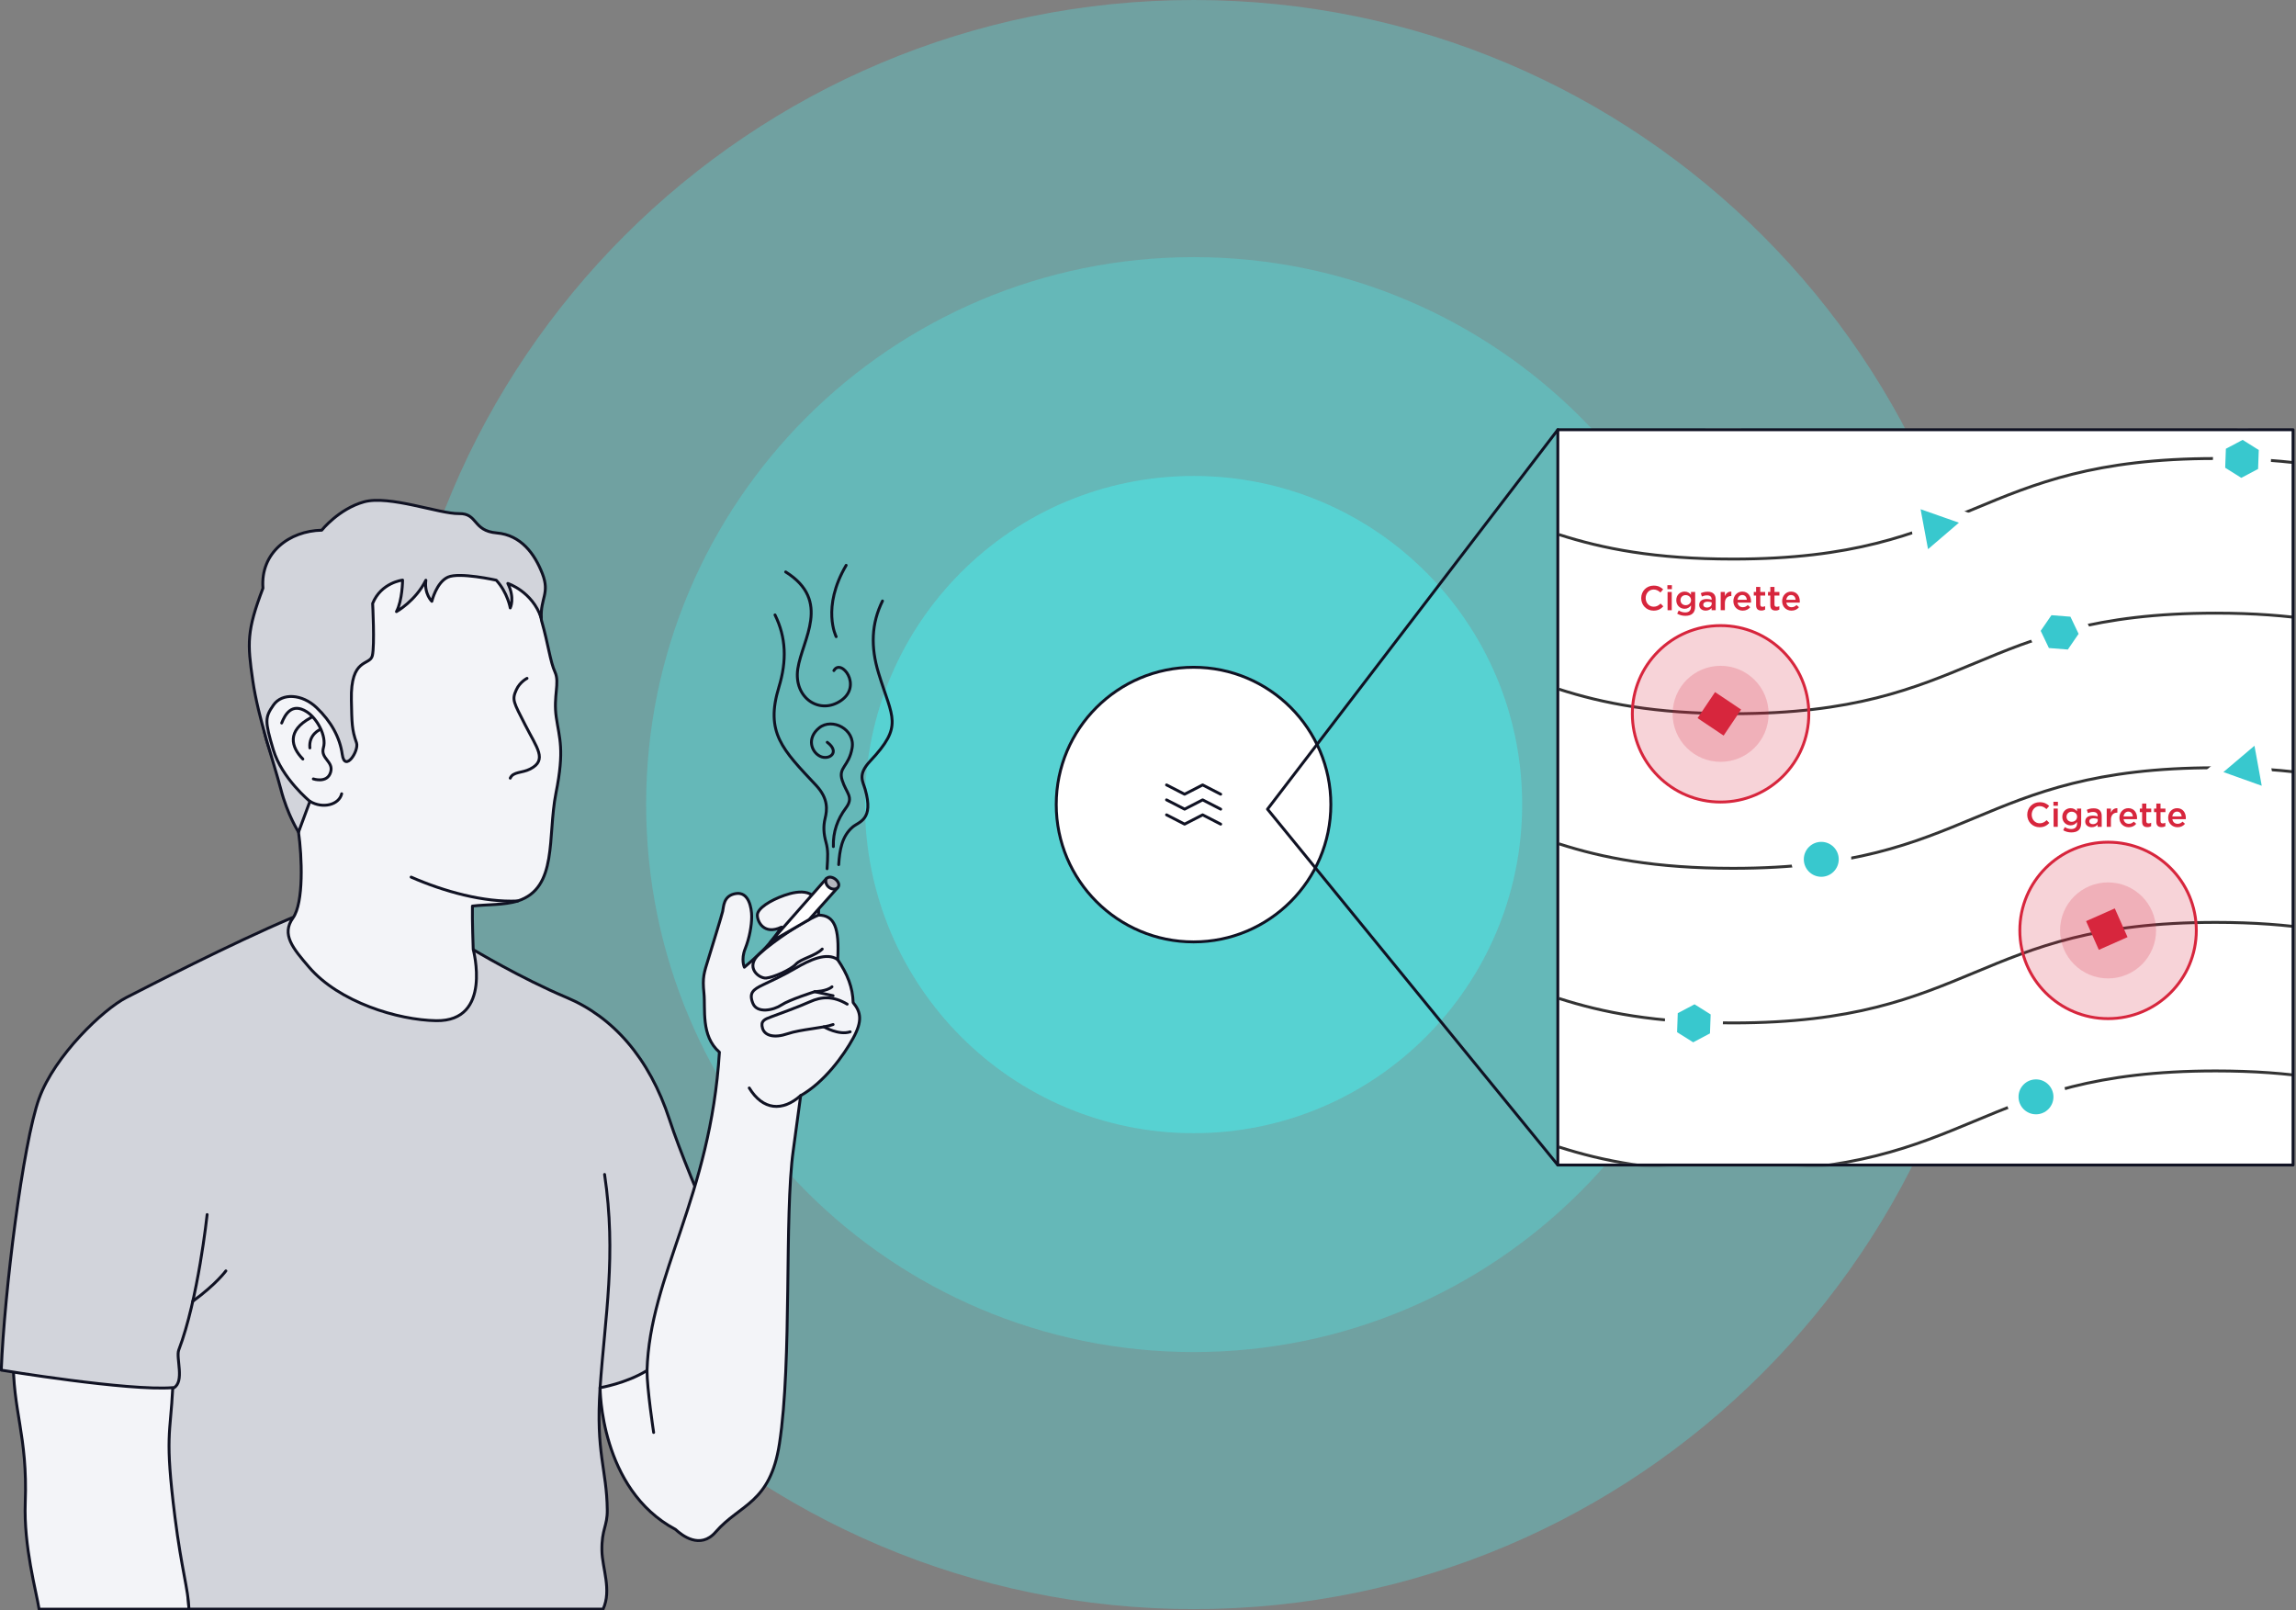 <svg xmlns="http://www.w3.org/2000/svg" fill="none" viewBox="0 0 797 559" height="559" width="797">
<rect x="0" y="0" width="797" height="559" fill="#808080" stroke="none"/>
<g clip-path="url(#clip0_3678_635)">
<path fill="#4AEDED" d="M693.578 279.159C693.578 125.071 568.75 0 414.435 0C260.111 0 135.047 124.836 135.047 279.159C135.047 433.492 260.111 558.555 414.435 558.555C568.522 558.555 693.578 433.247 693.578 279.159Z" opacity="0.3"></path>
<path fill="#4AEDED" d="M604.34 279.202C604.34 174.352 519.4 89.25 414.398 89.25C309.388 89.25 224.291 174.194 224.291 279.202C224.291 384.219 309.388 469.321 414.398 469.321C519.243 469.321 604.34 384.062 604.34 279.202Z" opacity="0.3"></path>
<path fill="#4AEDED" d="M528.381 279.233C528.381 216.291 477.4 165.211 414.366 165.211C351.331 165.211 300.254 216.195 300.254 279.233C300.254 342.271 351.331 393.351 414.366 393.351C477.304 393.351 528.381 342.175 528.381 279.233Z" opacity="0.5"></path>
<path stroke-linejoin="round" stroke-linecap="round" stroke="#101223" fill="white" d="M461.966 279.264C461.966 252.964 440.664 231.625 414.33 231.625C387.997 231.625 366.65 252.929 366.65 279.264C366.65 305.599 387.988 326.946 414.33 326.946C440.629 326.946 461.966 305.564 461.966 279.264Z"></path>
<path stroke-linejoin="round" stroke-linecap="round" stroke="#101223" d="M423.729 275.684L417.466 272.461L411.204 275.684L404.941 272.461"></path>
<path stroke-linejoin="round" stroke-linecap="round" stroke="#101223" d="M423.729 280.872L417.466 277.648L411.204 280.872L404.941 277.648"></path>
<path stroke-linejoin="round" stroke-linecap="round" stroke="#101223" d="M423.729 286.071L417.466 282.848L411.204 286.071L404.941 282.848"></path>
<path fill="white" d="M795.978 149.164H540.758V404.399H795.978V149.164Z"></path>
<mask height="256" width="256" y="149" x="540" maskUnits="userSpaceOnUse" style="mask-type:luminance" id="mask0_3678_635">
<path fill="white" d="M795.978 149.164H540.758V404.399H795.978V149.164Z"></path>
</mask>
<g mask="url(#mask0_3678_635)">
<path stroke-miterlimit="10" stroke="#333333" d="M829.124 274.877C814.014 270.046 795.82 266.5 769.12 266.5C685.333 266.5 685.333 301.404 601.547 301.404C574.584 301.404 556.304 297.788 541.115 292.887"></path>
<path stroke-miterlimit="10" stroke="#333333" d="M829.124 328.548C814.014 323.718 795.82 320.172 769.12 320.172C685.333 320.172 685.333 355.076 601.547 355.076C574.584 355.076 556.304 351.459 541.115 346.559"></path>
<path stroke-miterlimit="10" stroke="#333333" d="M829.124 380.111C814.014 375.281 795.82 371.734 769.12 371.734C685.333 371.734 685.333 406.638 601.547 406.638C574.584 406.638 556.304 403.022 541.115 398.122"></path>
<path stroke-miterlimit="10" stroke="#333333" d="M829.124 167.533C814.014 162.703 795.82 159.156 769.12 159.156C685.333 159.156 685.333 194.06 601.547 194.06C574.584 194.06 556.304 190.444 541.115 185.544"></path>
<path stroke-miterlimit="10" stroke="#333333" d="M829.124 221.209C814.014 216.378 795.82 212.832 769.12 212.832C685.333 212.832 685.333 247.736 601.547 247.736C574.584 247.736 556.304 244.12 541.115 239.219"></path>
<path fill="#38C8CE" d="M787.935 276.079L767.506 268.777L784.057 254.758L787.935 276.079Z"></path>
<path fill="white" d="M782.991 261.09L784.703 270.524L785.105 272.751L782.973 271.991L773.942 268.759L771.802 267.999L773.532 266.532L780.851 260.33L782.58 258.863L782.982 261.09H782.991ZM785.533 250.652L779.768 255.535L778.039 257.002L770.719 263.204L768.99 264.671L763.217 269.563L770.335 272.113L772.475 272.873L781.506 276.105L783.637 276.865L790.756 279.407L789.402 271.974L789 269.746L787.288 260.313L786.886 258.086L785.533 250.652Z"></path>
<path fill="#38C8CE" d="M667.823 194.759L663.84 173.438L684.287 180.635L667.823 194.759Z"></path>
<path fill="white" d="M666.669 176.749L668.809 177.5L677.858 180.679L679.998 181.431L678.277 182.907L670.993 189.152L669.272 190.628L668.853 188.401L667.097 178.967L666.687 176.74M661.001 170.137L662.39 177.561L662.8 179.789L664.556 189.222L664.966 191.449L666.355 198.882L672.102 193.956L673.823 192.48L681.107 186.235L682.828 184.759L688.566 179.832L681.439 177.325L679.299 176.574L670.259 173.395L668.119 172.644L660.992 170.137H661.001Z"></path>
<path fill="#D7263D" d="M762.261 322.96C762.261 306.041 748.549 292.336 731.631 292.336C714.713 292.336 701 306.049 701 322.96C701 339.879 714.713 353.583 731.631 353.583C748.549 353.583 762.261 339.87 762.261 322.96Z" opacity="0.2"></path>
<path stroke-miterlimit="10" stroke="#D7263D" d="M762.396 322.96C762.396 306.041 748.683 292.336 731.765 292.336C714.847 292.336 701.135 306.049 701.135 322.96C701.135 339.879 714.847 353.583 731.765 353.583C748.683 353.583 762.396 339.87 762.396 322.96Z"></path>
<path fill="#D7263D" d="M748.429 322.959C748.429 313.752 740.97 306.293 731.764 306.293C722.559 306.293 715.1 313.752 715.1 322.959C715.1 332.165 722.559 339.624 731.764 339.624C740.97 339.624 748.429 332.165 748.429 322.959Z" opacity="0.2"></path>
<path fill="#D7263D" d="M734.629 316.521L734.096 315.324L732.9 315.857L725.327 319.211L724.131 319.744L724.664 320.941L728.026 328.514L728.559 329.71L729.756 329.177L737.328 325.823L738.525 325.29L737.992 324.094L734.629 316.521Z"></path>
<path fill="#38C8CE" d="M698.496 380.726C698.496 376.175 702.199 372.48 706.741 372.48C711.283 372.48 714.986 376.175 714.986 380.726C714.986 385.277 711.283 388.971 706.741 388.971C702.191 388.971 698.496 385.277 698.496 380.726Z"></path>
<path fill="white" d="M712.803 380.733C712.803 384.078 710.086 386.795 706.741 386.795C703.396 386.795 700.68 384.078 700.68 380.733C700.68 377.388 703.396 374.671 706.741 374.671C710.086 374.671 712.803 377.388 712.803 380.733ZM696.312 380.733C696.312 386.48 700.994 391.153 706.741 391.153C712.497 391.153 717.17 386.472 717.17 380.733C717.17 374.986 712.488 370.312 706.741 370.312C700.994 370.312 696.312 374.986 696.312 380.733Z"></path>
<path fill="#38C8CE" d="M623.959 298.285C623.959 293.734 627.662 290.039 632.204 290.039C636.746 290.039 640.449 293.734 640.449 298.285C640.449 302.835 636.746 306.53 632.204 306.53C627.654 306.53 623.959 302.835 623.959 298.285Z"></path>
<path fill="white" d="M638.274 298.284C638.274 301.629 635.558 304.346 632.213 304.346C628.868 304.346 626.151 301.629 626.151 298.284C626.151 294.938 628.868 292.222 632.213 292.222C635.558 292.222 638.274 294.938 638.274 298.284ZM621.775 298.284C621.775 304.031 626.457 308.704 632.204 308.704C637.951 308.704 642.633 304.022 642.633 298.284C642.633 292.536 637.951 287.863 632.204 287.863C626.448 287.863 621.775 292.545 621.775 298.284Z"></path>
<path fill="white" d="M604.23 140.323C604.23 143.668 601.514 146.385 598.169 146.385C594.824 146.385 592.107 143.668 592.107 140.323C592.107 136.977 594.824 134.261 598.169 134.261C601.514 134.261 604.23 136.977 604.23 140.323ZM587.74 140.323C587.74 146.07 592.422 150.743 598.169 150.743C603.925 150.743 608.597 146.061 608.597 140.323C608.597 134.575 603.916 129.902 598.169 129.902C592.413 129.902 587.74 134.584 587.74 140.323Z"></path>
<path fill="#38C8CE" d="M587.644 364.324L579.914 359.476L580.237 350.357L588.299 346.086L596.029 350.934L595.705 360.053L587.644 364.324Z"></path>
<path fill="white" d="M588.858 349.012L593.172 351.72L593.81 352.122L593.784 352.873L593.6 357.965L593.574 358.716L592.91 359.066L588.412 361.45L587.748 361.8L587.111 361.398L582.796 358.69L582.159 358.288L582.185 357.537L582.368 352.445L582.394 351.694L583.058 351.344L587.556 348.96L588.22 348.61L588.858 349.012ZM586.176 344.758L585.512 345.108L581.014 347.492L580.351 347.842L578.123 349.021L578.036 351.545L578.01 352.296L577.826 357.38L577.8 358.131L577.713 360.647L579.844 361.983L580.482 362.385L584.796 365.093L585.434 365.494L587.565 366.831L589.792 365.652L590.456 365.302L594.954 362.918L595.618 362.568L597.845 361.389L597.932 358.865L597.959 358.113L598.142 353.021L598.168 352.27L598.256 349.754L596.124 348.418L595.487 348.016L591.172 345.308L590.535 344.907L588.403 343.57L586.176 344.749V344.758Z"></path>
<path fill="#38C8CE" d="M777.907 168.402L770.178 163.554L770.501 154.435L778.563 150.164L786.292 155.012L785.969 164.131L777.907 168.402Z"></path>
<path fill="white" d="M779.121 153.094L783.436 155.802L784.074 156.204L784.047 156.955L783.864 162.038L783.838 162.789L783.174 163.139L778.676 165.523L778.012 165.873L777.374 165.471L773.06 162.763L772.422 162.362L772.448 161.61L772.632 156.527L772.658 155.776L773.322 155.426L777.82 153.042L778.484 152.692L779.121 153.094ZM776.44 148.832L775.776 149.181L771.278 151.565L770.614 151.915L768.387 153.094L768.3 155.618L768.273 156.37L768.09 161.453L768.064 162.204L767.977 164.72L770.108 166.056L770.745 166.458L775.06 169.166L775.698 169.568L777.829 170.904L780.056 169.725L780.72 169.375L785.218 166.991L785.882 166.641L788.109 165.462L788.196 162.938L788.222 162.187L788.406 157.103L788.432 156.352L788.519 153.836L786.388 152.5L785.751 152.098L781.436 149.391L780.798 148.989L778.667 147.652L776.44 148.832Z"></path>
<path fill="#D7263D" d="M628.261 247.776C628.261 230.857 614.549 217.152 597.631 217.152C580.713 217.152 567 230.866 567 247.776C567 264.695 580.713 278.4 597.631 278.4C614.549 278.4 628.261 264.686 628.261 247.776Z" opacity="0.2"></path>
<path stroke-miterlimit="10" stroke="#D7263D" d="M627.89 247.776C627.89 230.857 614.178 217.152 597.26 217.152C580.342 217.152 566.629 230.866 566.629 247.776C566.629 264.695 580.342 278.4 597.26 278.4C614.178 278.4 627.89 264.686 627.89 247.776Z"></path>
<path fill="#D7263D" d="M613.933 247.779C613.933 238.573 606.474 231.113 597.268 231.113C588.062 231.113 580.604 238.573 580.604 247.779C580.604 256.985 588.062 264.445 597.268 264.445C606.474 264.445 613.933 256.985 613.933 247.779Z" opacity="0.2"></path>
<path fill="#38C8CE" d="M718.9 227.742L709.807 227.026L705.877 218.798L711.039 211.277L720.131 211.994L724.061 220.222L718.9 227.742Z"></path>
<path fill="white" d="M712.872 213.601L717.946 214.003L718.698 214.064L719.021 214.745L721.213 219.34L721.536 220.021L721.108 220.641L718.226 224.843L717.798 225.463L717.047 225.402L711.972 225L711.221 224.939L710.898 224.257L708.706 219.663L708.374 218.982L708.802 218.361L711.684 214.16L712.112 213.54L712.863 213.601H712.872ZM709.955 208.98L708.531 211.059L708.103 211.679L705.221 215.881L704.793 216.501L703.369 218.58L704.452 220.851L704.775 221.532L706.968 226.127L707.291 226.808L708.374 229.079L710.88 229.28L711.632 229.341L716.706 229.743L717.457 229.804L719.973 230.005L721.396 227.926L721.824 227.306L724.707 223.104L725.135 222.484L726.558 220.405L725.475 218.134L725.152 217.453L722.96 212.859L722.637 212.177L721.554 209.906L719.047 209.714L718.296 209.653L713.221 209.251L712.47 209.19L709.955 208.989V208.98Z"></path>
<path fill="#D7263D" d="M596.421 240.959L595.338 240.234L594.613 241.317L589.993 248.192L589.268 249.275L590.351 250L597.233 254.612L598.316 255.337L599.041 254.253L603.661 247.379L604.386 246.296L603.303 245.571L596.421 240.959Z"></path>
<path fill="#D7263D" d="M707.979 287.145C705.531 287.145 703.707 285.237 703.707 282.825V282.8C703.707 280.412 705.495 278.457 708.039 278.457C709.587 278.457 710.523 278.996 711.327 279.764L710.379 280.857C709.707 280.233 708.987 279.812 708.027 279.812C706.431 279.812 705.255 281.133 705.255 282.777V282.8C705.255 284.444 706.419 285.777 708.027 285.777C709.059 285.777 709.719 285.369 710.439 284.697L711.387 285.657C710.511 286.569 709.551 287.145 707.979 287.145Z"></path>
<path fill="#D7263D" d="M712.794 279.693V278.312H714.354V279.693H712.794ZM712.854 287.001V280.665H714.306V287.001H712.854Z"></path>
<path fill="#D7263D" d="M719.024 288.944C717.98 288.944 717.008 288.681 716.192 288.189L716.732 287.097C717.416 287.517 718.124 287.769 718.988 287.769C720.284 287.769 720.992 287.097 720.992 285.825V285.333C720.464 286.017 719.804 286.497 718.76 286.497C717.272 286.497 715.88 285.393 715.88 283.533V283.509C715.88 281.636 717.284 280.533 718.76 280.533C719.828 280.533 720.488 281.025 720.98 281.613V280.665H722.432V285.705C722.432 286.773 722.156 287.565 721.628 288.093C721.052 288.669 720.164 288.944 719.024 288.944ZM719.144 285.261C720.152 285.261 721.004 284.553 721.004 283.521V283.497C721.004 282.464 720.152 281.757 719.144 281.757C718.136 281.757 717.344 282.453 717.344 283.497V283.521C717.344 284.553 718.148 285.261 719.144 285.261Z"></path>
<path fill="#D7263D" d="M726.079 287.133C724.891 287.133 723.835 286.449 723.835 285.177V285.153C723.835 283.785 724.903 283.113 726.451 283.113C727.159 283.113 727.663 283.22 728.155 283.377V283.22C728.155 282.321 727.603 281.841 726.583 281.841C725.875 281.841 725.347 281.997 724.771 282.237L724.387 281.097C725.083 280.785 725.767 280.581 726.775 280.581C727.723 280.581 728.431 280.833 728.875 281.289C729.343 281.745 729.559 282.417 729.559 283.245V287.001H728.143V286.209C727.711 286.725 727.051 287.133 726.079 287.133ZM726.487 286.077C727.447 286.077 728.179 285.525 728.179 284.721V284.289C727.807 284.145 727.315 284.037 726.739 284.037C725.803 284.037 725.251 284.432 725.251 285.093V285.117C725.251 285.729 725.791 286.077 726.487 286.077Z"></path>
<path fill="#D7263D" d="M731.298 287.001V280.665H732.75V282.093C733.146 281.144 733.878 280.496 734.994 280.544V282.081H734.91C733.638 282.081 732.75 282.909 732.75 284.589V287.001H731.298Z"></path>
<path fill="#D7263D" d="M738.948 287.145C737.112 287.145 735.696 285.813 735.696 283.857V283.833C735.696 282.021 736.98 280.533 738.792 280.533C740.808 280.533 741.828 282.117 741.828 283.941C741.828 284.073 741.816 284.205 741.804 284.349H737.148C737.304 285.381 738.036 285.957 738.972 285.957C739.68 285.957 740.184 285.693 740.688 285.201L741.54 285.957C740.94 286.677 740.112 287.145 738.948 287.145ZM737.136 283.389H740.388C740.292 282.453 739.74 281.72 738.78 281.72C737.892 281.72 737.268 282.405 737.136 283.389Z"></path>
<path fill="#D7263D" d="M745.41 287.109C744.342 287.109 743.586 286.641 743.586 285.249V281.913H742.782V280.665H743.586V278.924H745.038V280.665H746.742V281.913H745.038V285.021C745.038 285.585 745.326 285.813 745.818 285.813C746.142 285.813 746.43 285.741 746.718 285.597V286.785C746.358 286.989 745.962 287.109 745.41 287.109Z"></path>
<path fill="#D7263D" d="M750.344 287.109C749.276 287.109 748.52 286.641 748.52 285.249V281.913H747.716V280.665H748.52V278.924H749.972V280.665H751.676V281.913H749.972V285.021C749.972 285.585 750.26 285.813 750.752 285.813C751.076 285.813 751.364 285.741 751.652 285.597V286.785C751.292 286.989 750.896 287.109 750.344 287.109Z"></path>
<path fill="#D7263D" d="M755.881 287.145C754.045 287.145 752.629 285.813 752.629 283.857V283.833C752.629 282.021 753.913 280.533 755.725 280.533C757.741 280.533 758.761 282.117 758.761 283.941C758.761 284.073 758.749 284.205 758.737 284.349H754.081C754.237 285.381 754.969 285.957 755.905 285.957C756.613 285.957 757.117 285.693 757.621 285.201L758.473 285.957C757.873 286.677 757.045 287.145 755.881 287.145ZM754.069 283.389H757.321C757.225 282.453 756.673 281.72 755.713 281.72C754.825 281.72 754.201 282.405 754.069 283.389Z"></path>
<path fill="#D7263D" d="M573.979 211.961C571.531 211.961 569.707 210.053 569.707 207.641V207.617C569.707 205.229 571.495 203.273 574.039 203.273C575.587 203.273 576.523 203.813 577.327 204.581L576.379 205.673C575.707 205.049 574.987 204.629 574.027 204.629C572.431 204.629 571.255 205.949 571.255 207.593V207.617C571.255 209.261 572.419 210.593 574.027 210.593C575.059 210.593 575.719 210.185 576.439 209.513L577.387 210.473C576.511 211.385 575.551 211.961 573.979 211.961Z"></path>
<path fill="#D7263D" d="M578.794 204.509V203.129H580.354V204.509H578.794ZM578.854 211.817V205.481H580.306V211.817H578.854Z"></path>
<path fill="#D7263D" d="M585.024 213.761C583.98 213.761 583.008 213.497 582.192 213.005L582.732 211.913C583.416 212.333 584.124 212.585 584.988 212.585C586.284 212.585 586.992 211.913 586.992 210.641V210.149C586.464 210.833 585.804 211.313 584.76 211.313C583.272 211.313 581.88 210.209 581.88 208.349V208.325C581.88 206.453 583.284 205.349 584.76 205.349C585.828 205.349 586.488 205.841 586.98 206.429V205.481H588.432V210.521C588.432 211.589 588.156 212.381 587.628 212.909C587.052 213.485 586.164 213.761 585.024 213.761ZM585.144 210.077C586.152 210.077 587.004 209.369 587.004 208.337V208.313C587.004 207.281 586.152 206.573 585.144 206.573C584.136 206.573 583.344 207.269 583.344 208.313V208.337C583.344 209.369 584.148 210.077 585.144 210.077Z"></path>
<path fill="#D7263D" d="M592.079 211.949C590.891 211.949 589.835 211.265 589.835 209.993V209.969C589.835 208.601 590.903 207.929 592.451 207.929C593.159 207.929 593.663 208.037 594.155 208.193V208.037C594.155 207.137 593.603 206.657 592.583 206.657C591.875 206.657 591.347 206.813 590.771 207.053L590.387 205.913C591.083 205.601 591.767 205.397 592.775 205.397C593.723 205.397 594.431 205.649 594.875 206.105C595.343 206.561 595.559 207.233 595.559 208.061V211.817H594.143V211.025C593.711 211.541 593.051 211.949 592.079 211.949ZM592.487 210.893C593.447 210.893 594.179 210.341 594.179 209.537V209.105C593.807 208.961 593.315 208.853 592.739 208.853C591.803 208.853 591.251 209.249 591.251 209.909V209.933C591.251 210.545 591.791 210.893 592.487 210.893Z"></path>
<path fill="#D7263D" d="M597.298 211.817V205.481H598.75V206.909C599.146 205.961 599.878 205.313 600.994 205.361V206.897H600.91C599.638 206.897 598.75 207.725 598.75 209.405V211.817H597.298Z"></path>
<path fill="#D7263D" d="M604.948 211.961C603.112 211.961 601.696 210.629 601.696 208.673V208.649C601.696 206.837 602.98 205.349 604.792 205.349C606.808 205.349 607.828 206.933 607.828 208.757C607.828 208.889 607.816 209.021 607.804 209.165H603.148C603.304 210.197 604.036 210.773 604.972 210.773C605.68 210.773 606.184 210.509 606.688 210.017L607.54 210.773C606.94 211.493 606.112 211.961 604.948 211.961ZM603.136 208.205H606.388C606.292 207.269 605.74 206.537 604.78 206.537C603.892 206.537 603.268 207.221 603.136 208.205Z"></path>
<path fill="#D7263D" d="M611.41 211.925C610.342 211.925 609.586 211.457 609.586 210.065V206.729H608.782V205.481H609.586V203.741H611.038V205.481H612.742V206.729H611.038V209.837C611.038 210.401 611.326 210.629 611.818 210.629C612.142 210.629 612.43 210.557 612.718 210.413V211.601C612.358 211.805 611.962 211.925 611.41 211.925Z"></path>
<path fill="#D7263D" d="M616.344 211.925C615.276 211.925 614.52 211.457 614.52 210.065V206.729H613.716V205.481H614.52V203.741H615.972V205.481H617.676V206.729H615.972V209.837C615.972 210.401 616.26 210.629 616.752 210.629C617.076 210.629 617.364 210.557 617.652 210.413V211.601C617.292 211.805 616.896 211.925 616.344 211.925Z"></path>
<path fill="#D7263D" d="M621.881 211.961C620.045 211.961 618.629 210.629 618.629 208.673V208.649C618.629 206.837 619.913 205.349 621.725 205.349C623.741 205.349 624.761 206.933 624.761 208.757C624.761 208.889 624.749 209.021 624.737 209.165H620.081C620.237 210.197 620.969 210.773 621.905 210.773C622.613 210.773 623.117 210.509 623.621 210.017L624.473 210.773C623.873 211.493 623.045 211.961 621.881 211.961ZM620.069 208.205H623.321C623.225 207.269 622.673 206.537 621.713 206.537C620.825 206.537 620.201 207.221 620.069 208.205Z"></path>
</g>
<path stroke-linejoin="round" stroke-linecap="round" stroke="#101223" d="M795.978 149.164H540.758V404.399H795.978V149.164Z"></path>
<path stroke-linejoin="round" stroke-linecap="round" stroke="#101223" d="M540.757 149.164L439.982 280.874L540.757 404.399"></path>
<path stroke-linejoin="round" stroke-linecap="round" stroke="#101223" fill="#F3F4F8" d="M13.572 558.565C12.594 552.381 8.201 536.763 8.768 521.609C9.642 497.99 4.27 489.78 4.637 470.738C26.28 472.704 60.466 478.399 60.466 478.399L65.593 558.565H13.572Z"></path>
<path stroke-linejoin="round" stroke-linecap="round" stroke="#101223" fill="#D2D4DB" d="M13.591 381.254C18.963 366.414 35.863 350.333 43.837 346.263C51.366 342.428 79.752 327.745 101.413 318.539L163.976 329.457C163.976 329.457 180.833 339.59 196.711 346.263C212.59 352.936 225.342 366.999 232.416 388.678C239.491 410.366 261.064 457.21 261.064 457.21C250.33 475.562 213.944 481.685 208.31 481.685C206.764 504.456 210.625 509.959 210.799 524.092C210.869 529.865 208.808 530.712 208.939 538.285C209.044 544.286 212.406 551.946 209.35 558.55H65.594C65.306 551.344 63.053 545.011 60.729 526.59C57.157 498.193 59.166 498.089 59.969 481.676C44.519 482.916 0.438 475.597 0.438 475.597C1.494 448.729 7.94 396.836 13.591 381.236V381.254Z"></path>
<path stroke-linejoin="round" stroke-linecap="round" stroke="#101223" fill="#F3F4F8" d="M188.029 215.615C190.344 223.642 190.946 229.555 192.658 233.302C194.37 237.05 192.012 241.557 193.095 248.99C194.178 256.423 196.012 260.153 192.99 275.281C189.968 290.41 193.767 308.22 179.723 312.744C175.137 314.22 168.604 313.932 163.993 314.509C163.879 319.085 164.263 329.55 164.263 329.55C164.263 329.55 171.059 354.601 151.424 354.295C138.131 354.085 117.684 347.866 107.282 335.716C101.692 329.183 97.569 324.379 101.692 318.64C105.491 313.364 104.836 297.327 103.622 288.811L105.683 278.382C105.683 278.382 99.901 273.587 97.831 269.866C93.77 262.555 87.377 245.872 93.726 240.622C98.74 236.473 106.784 207.911 125.099 199.019C149.896 186.991 184.981 195.621 188.02 215.624L188.029 215.615Z"></path>
<path stroke-linejoin="round" stroke-linecap="round" stroke="#101223" fill="#D2D4DB" d="M187.908 214.515C187.559 207.632 190.939 205.99 188.283 199.16C185.628 192.32 180.903 185.717 172.431 184.992C163.959 184.267 166.003 178.161 159.304 178.284C152.604 178.406 135.075 171.768 126.323 174.213C117.572 176.659 111.685 184.04 111.685 184.04C100.383 184.258 90.321 191.892 91.282 204.165C85.605 219.066 85.867 223.241 87.745 236.247C89.623 249.253 95.099 264.757 97.457 273.841C99.807 282.934 103.632 288.812 103.632 288.812L107.58 278.173C107.58 278.173 97.833 270.198 94.863 260.232C91.893 250.275 91.955 248.991 94.933 244.72C97.92 240.448 104.881 240.85 109.903 245.637C114.925 250.423 118 255.987 118.803 261.874C119.685 268.303 124.734 260.573 123.747 257.813C122.114 253.253 122.148 250.991 121.974 243.007C121.642 228.097 128.411 231.216 129.258 227.582C130.105 223.948 129.354 209.475 129.354 209.475C132.289 202.199 139.748 201.361 139.748 201.361C139.748 201.361 139.695 208.392 137.617 212.305C137.617 212.305 144.237 208.628 147.827 201.404C147.207 206.191 149.906 208.724 149.906 208.724C149.906 208.724 151.478 202.147 155.469 200.339C159.461 198.531 172.265 201.396 172.265 201.396C176.204 205.676 177.121 211.03 177.121 211.03C177.121 211.03 178.842 207.693 176.274 202.522C176.274 202.522 184.764 205.239 187.899 214.541L187.908 214.515Z"></path>
<path stroke-linejoin="round" stroke-linecap="round" stroke="#101223" d="M118.603 275.527C117.712 279.371 112.034 280.847 107.58 278.156"></path>
<path stroke-linejoin="round" stroke-linecap="round" stroke="#101223" d="M97.781 250.973C98.952 247.977 101.327 243.793 106.446 247.042C110.096 249.357 113.442 255.576 112.271 259.524C111.127 263.376 115.957 264.267 114.743 268.127C113.529 271.988 108.76 270.372 108.76 270.372"></path>
<path stroke-linejoin="round" stroke-linecap="round" stroke="#101223" d="M107.563 259.621C107.091 254.8 111.223 253.184 111.223 253.184"></path>
<path stroke-linejoin="round" stroke-linecap="round" stroke="#101223" d="M105.126 263.472C101.083 259.34 99.371 253.663 107.965 249.086"></path>
<path stroke-linejoin="round" stroke-linecap="round" stroke="#101223" d="M179.715 312.746C167.985 313.296 154.062 309.436 142.717 304.457"></path>
<path stroke-linejoin="round" stroke-linecap="round" stroke="#101223" d="M177.121 270.111C178.117 267.797 181.174 268.399 184.021 266.941C190.144 263.814 186.344 259.595 182.309 251.629C178.265 243.663 177.636 242.99 179.217 239.461C180.466 236.684 182.947 235.461 182.947 235.461"></path>
<path stroke-linejoin="round" stroke-linecap="round" stroke="#101223" d="M287.102 301.539C287.338 297.303 287.53 295.285 286.718 292.341C285.905 289.398 285.74 286.9 286.421 284.061C287.102 281.222 287.661 277.274 283.268 272.592C271.599 260.163 265.564 254.311 270.376 238.501C273.171 229.321 272.883 221.276 269.022 213.441"></path>
<path stroke-linejoin="round" stroke-linecap="round" stroke="#101223" d="M291.135 300.122C291.458 295.074 292.227 290.331 295.904 287.134C298.209 285.125 303.389 284.706 300.314 273.962C299.511 271.149 297.642 268.905 302.035 264.214C313.704 251.785 309.791 249.488 304.978 233.669C302.183 224.489 302.472 216.444 306.332 208.609"></path>
<path stroke-linejoin="round" stroke-linecap="round" stroke="#101223" d="M287.163 257.655C291.775 261.14 287.809 263.997 284.735 262.538C281.661 261.079 279.914 256.24 284.377 252.642C288.84 249.034 296.91 253.131 295.792 259.638C294.674 266.145 290.919 266.285 292.334 270.818C293.749 275.36 296.509 276.618 293.618 280.479C290.735 284.34 289.12 288.759 289.285 293.86"></path>
<path stroke-linejoin="round" stroke-linecap="round" stroke="#101223" d="M289.466 232.767C291.92 228.4 299.414 237.886 292.034 243.109C284.645 248.332 275.422 242.323 276.933 232.164C278.444 222.006 288.759 208.59 272.723 198.527"></path>
<path stroke-linejoin="round" stroke-linecap="round" stroke="#101223" d="M293.722 196.23C285.092 210.931 290.254 220.993 290.254 220.993"></path>
<path stroke-linejoin="round" stroke-linecap="round" stroke="#101223" fill="#F3F4F8" d="M224.6 475.706C225.578 442.585 246.645 415.437 249.728 365.222C243.212 359.605 244.924 350.154 244.356 344.687C243.789 339.227 244.356 337.812 245.955 332.633C247.553 327.453 250.479 317.941 250.855 316.343C251.23 314.744 251.029 310.857 255.466 310.167C259.903 309.477 260.925 315.094 260.925 318.168C260.925 321.243 260.174 325.575 258.663 329.34C257.152 333.104 258.383 335.742 258.383 335.742C258.383 335.742 262.812 332.065 265.729 328.964C268.646 325.855 271.284 321.811 271.284 321.811C265.161 324.728 262.812 319.837 262.899 317.574C262.995 315.312 267.257 312.561 272.271 310.796C277.284 309.032 284.699 307.975 284.14 317.644C289.652 317.714 291.416 321.95 290.778 333.113C294.237 338.197 296.001 342.791 296.15 348.015C298.901 351.334 299.399 354.443 296.15 360.374C292.901 366.305 286.193 375.633 277.93 380.298L275.363 399.296C272.201 421.796 275.004 472.396 270.559 501.15C267.345 521.965 256.951 521.974 248.418 531.792C243.064 537.949 236.731 532.971 234.478 530.883C208.223 516.951 208.311 481.698 208.311 481.698C208.311 481.698 217.438 480.178 224.608 475.715L224.6 475.706Z"></path>
<path stroke-linejoin="round" stroke-linecap="round" stroke="#101223" d="M277.93 380.29C271.571 385.942 264.794 385.374 260.086 377.652"></path>
<path stroke-linejoin="round" stroke-linecap="round" stroke="#101223" d="M284.149 317.633C278.542 319.913 268.847 326.42 263.624 331.075C258.392 335.74 263.484 339.697 265.93 339.504C268.375 339.312 274.428 336.683 276.254 334.7C278.079 332.726 282.979 331.879 285.424 329.425"></path>
<path stroke-linejoin="round" stroke-linecap="round" stroke="#101223" d="M290.786 333.106C287.022 330.372 280.926 333.298 276.244 336.023C271.571 338.757 268.086 340.259 264.794 341.867C261.501 343.465 259.868 344.601 261.344 348.269C262.82 351.938 268.628 350.627 271.274 348.837C273.93 347.046 282.812 344.225 282.812 344.225C282.812 344.225 287.013 344.129 288.804 342.53"></path>
<path stroke-linejoin="round" stroke-linecap="round" stroke="#101223" d="M282.812 344.223L289.188 345.629"></path>
<path stroke-linejoin="round" stroke-linecap="round" stroke="#101223" d="M294.081 348.559C289.181 345.641 285.137 345.921 281.18 347.712C277.224 349.502 269.878 352.14 267.616 352.987C265.354 353.835 263.939 354.402 264.699 356.944C265.45 359.486 268.691 360.429 273.381 358.831C278.071 357.232 286.08 356.848 289.19 355.625"></path>
<path stroke-linejoin="round" stroke-linecap="round" stroke="#101223" d="M295.118 358.156C291.162 359.475 286 356.418 286 356.418"></path>
<path stroke-linejoin="round" stroke-linecap="round" stroke="#101223" fill="white" d="M267.5 326.947L286.759 305.066L290.785 308.097L280.863 319.199L267.5 326.947Z"></path>
<path stroke-linejoin="round" stroke-linecap="round" stroke="#101223" fill="#B3B5BE" d="M286.761 305.069C286.001 307.75 289.364 309.558 290.787 308.108C292.412 306.449 288.508 303.086 286.761 305.069Z"></path>
<path fill="#D2D4DB" d="M71.9 421.598C71.9 421.598 68.773 451.068 62.047 468.616C61.017 471.307 64.187 479.631 60.266 481.779"></path>
<path stroke-linejoin="round" stroke-linecap="round" stroke="#101223" d="M71.9 421.598C71.9 421.598 68.773 451.068 62.047 468.616C61.017 471.307 64.187 479.631 60.266 481.779"></path>
<path stroke-linejoin="round" stroke-linecap="round" stroke="#101223" d="M224.6 475.707C224.565 481.874 226.897 497.229 226.897 497.229"></path>
<path fill="#D2D4DB" d="M209.866 407.668C214.032 435.61 210.041 456.861 208.303 481.694L209.866 407.668Z"></path>
<path stroke-linejoin="round" stroke-linecap="round" stroke="#101223" d="M209.866 407.668C214.032 435.61 210.041 456.861 208.303 481.694"></path>
<path stroke-linejoin="round" stroke-linecap="round" stroke="#101223" d="M66.922 451.687C75.123 445.713 78.407 441.145 78.407 441.145"></path>
</g>
<defs>
<clipPath id="clip0_3678_635">
<rect fill="white" height="559" width="797"></rect>
</clipPath>
</defs>
</svg>
